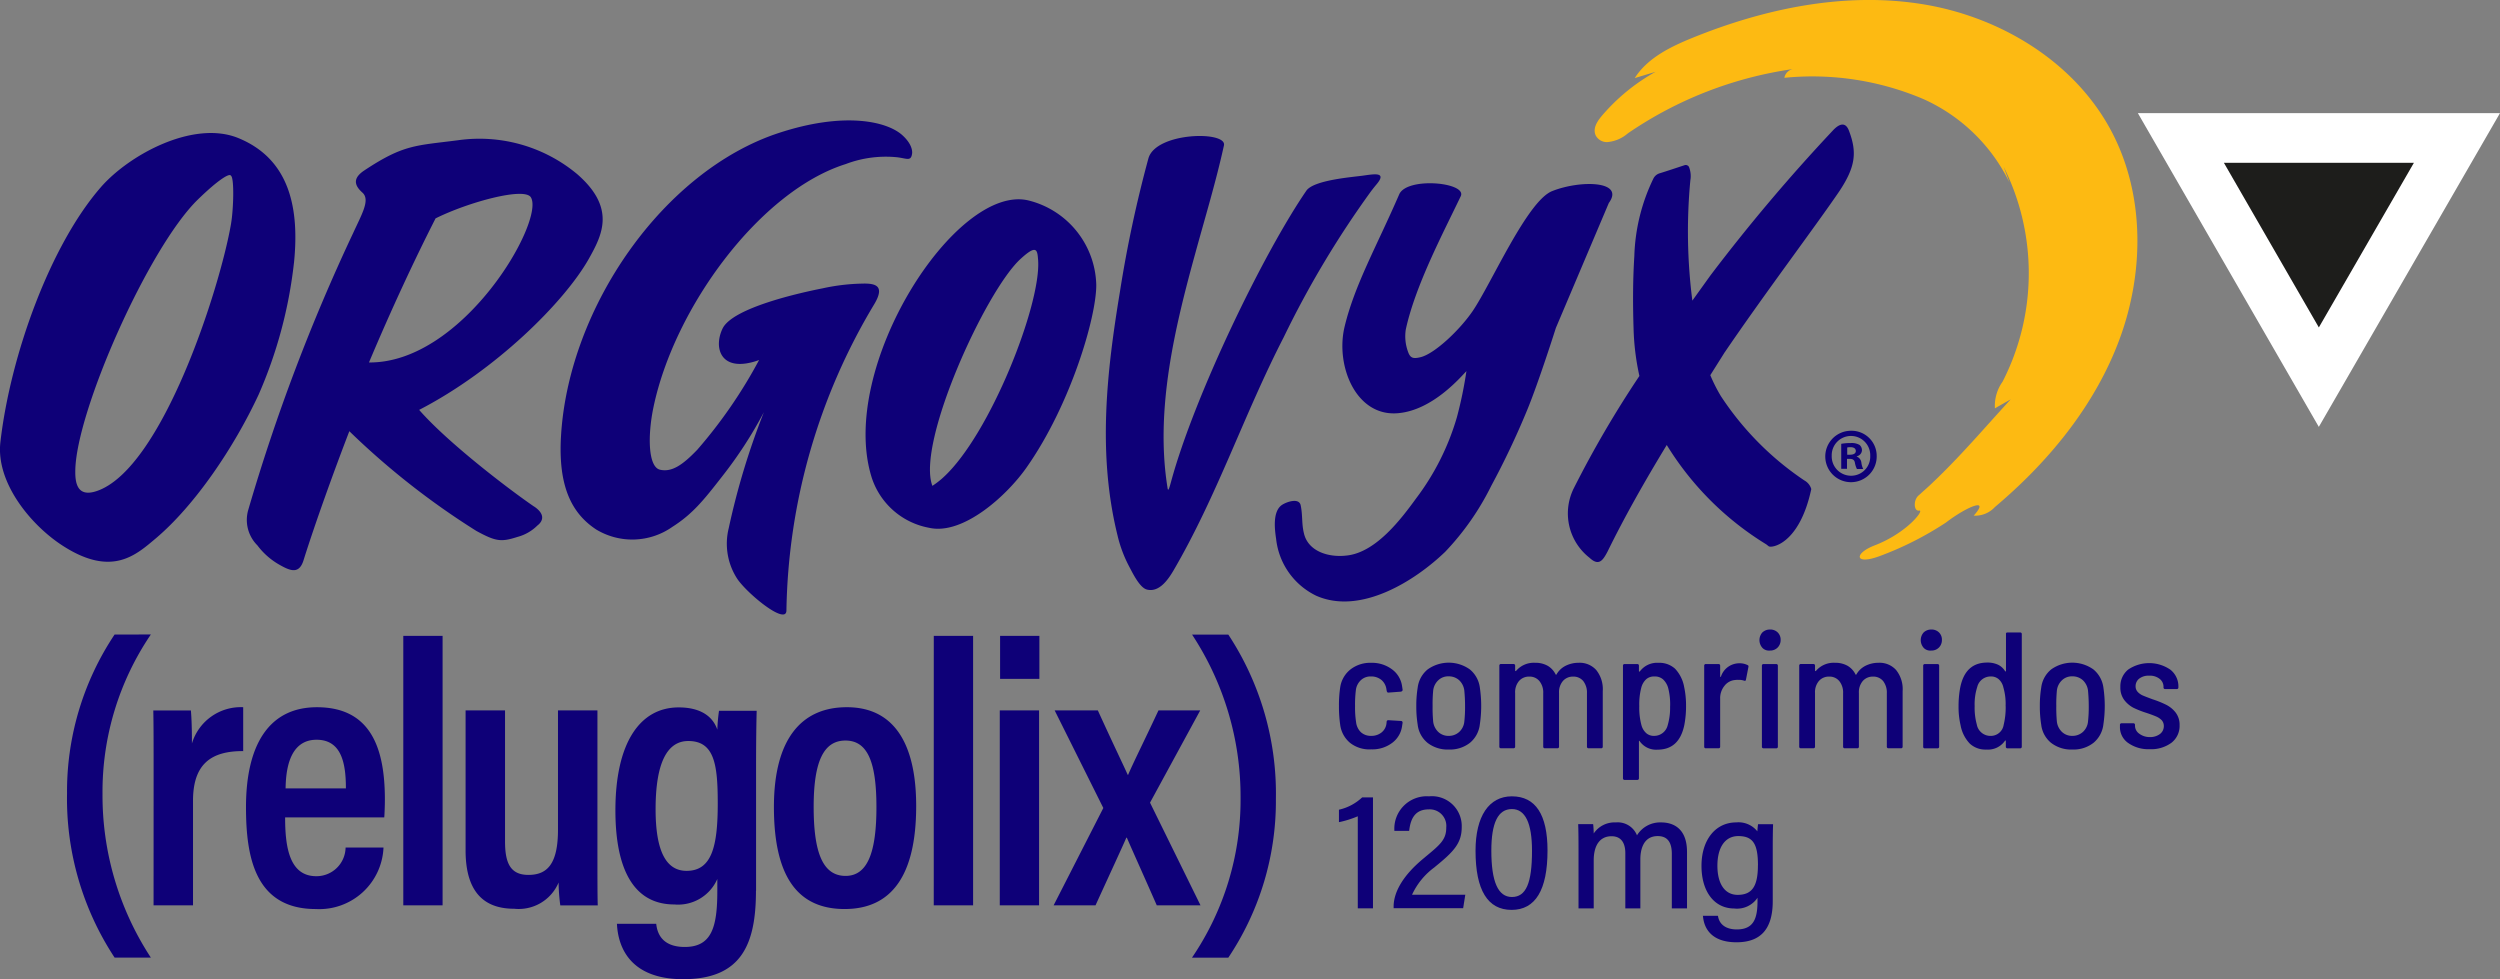<?xml version="1.0" encoding="UTF-8"?> <svg xmlns="http://www.w3.org/2000/svg" width="241.421" height="94.551" viewBox="0 0 241.421 94.551"><rect x="0" y="0" width="241.421" height="94.551" fill="#808080" stroke="none"/><g transform="translate(0 11.629)"><path d="M1484,161.9l13.323,23.1,13.338-23.1Z" transform="translate(-1273.397 -160.207)" fill="#1d1d1b"></path><path d="M1484,161.9l13.323,23.1,13.338-23.1Z" transform="translate(-1273.397 -160.207)" fill="none" stroke="#fff" stroke-miterlimit="10" stroke-width="4.8"></path><g transform="translate(6.471 29.97)"><path d="M215.246,516.6a27.034,27.034,0,0,0,4.683-15.383,28.46,28.46,0,0,0-4.683-15.8h3.5a27.914,27.914,0,0,1,4.594,15.843,27.173,27.173,0,0,1-4.594,15.354h-3.5Zm-9.1-23.86c1.586,3.468,2.43,5.2,2.89,6.224h.03c.548-1.275,1.615-3.394,2.934-6.224h4.031l-4.846,8.907,4.876,9.915h-4.224c-1.541-3.512-2.43-5.454-2.89-6.536H208.9c-.43.993-1.645,3.616-2.979,6.536h-4.046l4.8-9.4-4.7-9.426Zm-9.44-7.2H200.5v4.15h-3.794Zm-.03,7.2h3.794v18.822h-3.794Zm-6.373-7.2H194.1v26.024H190.3Zm-11.6,16.51c0,4.4.874,6.669,3.083,6.669,2.119,0,2.979-2.267,2.979-6.639s-.86-6.432-2.994-6.432c-2.1,0-3.068,2.016-3.068,6.4m9.9-.074c0,6.758-2.416,9.944-6.906,9.944s-6.832-3.053-6.832-9.855c0-6.625,2.712-9.633,7.025-9.633,4.372-.015,6.713,3.231,6.713,9.544m-25.164.3c0,4.105,1.037,5.958,2.994,5.958,2.43,0,3.008-2.356,3.008-6.506,0-3.735-.311-6.032-2.845-6.032-2.045,0-3.157,2.119-3.157,6.58m9.692,7.884c0,5.2-1.423,8.536-7.025,8.536-5.187,0-6.3-3.157-6.4-5.35h3.794c.074.726.415,2.238,2.757,2.238,2.623,0,3.142-1.956,3.142-5.424v-1.141a4.131,4.131,0,0,1-4.15,2.46c-3.942,0-5.691-3.423-5.691-9.085,0-6.55,2.386-9.944,6.106-9.944,2.5,0,3.423,1.2,3.735,2.149a17.3,17.3,0,0,1,.163-1.823H173.2c-.03,1.1-.059,2.994-.059,5.587v11.8Zm-15.309-3.987c0,2.608,0,4.461.03,5.395h-3.616a17.35,17.35,0,0,1-.163-2.208,4.182,4.182,0,0,1-4.283,2.534c-2.5,0-4.7-1.171-4.7-5.632V492.736H148.9v12.656c0,2.045.489,3.231,2.253,3.231,1.793,0,2.86-1.008,2.86-4.372V492.736h3.809Zm-18.747-20.63h3.794v26.024h-3.794Zm-5.543,14.731c0-2.312-.37-4.7-2.831-4.7-2.816,0-2.964,3.364-2.994,4.7Zm-5.869,2.8c0,2.831.4,5.676,3.008,5.676a2.811,2.811,0,0,0,2.831-2.771h3.661a6.207,6.207,0,0,1-6.536,5.943c-5.913,0-6.743-5.113-6.743-9.841,0-5.972,2.193-9.648,6.847-9.648,5.291,0,6.565,4.09,6.565,8.922,0,.548-.03,1.363-.059,1.719h-9.574Zm-12.7-3.942c0-3.068,0-5.039-.03-6.387h3.631c.03.385.1,1.2.1,3.186a4.929,4.929,0,0,1,4.95-3.5v4.239c-3.127-.015-4.846,1.274-4.846,4.8v10.092h-3.809Zm-.267-13.723a27.048,27.048,0,0,0-4.668,15.4,28.57,28.57,0,0,0,4.668,15.8h-3.5a27.913,27.913,0,0,1-4.594-15.843,27.289,27.289,0,0,1,4.594-15.354Z" transform="translate(-106.6 -465.734)" fill="#0e0078"></path><path d="M1254.419,355.012h.267c.311,0,.563-.1.563-.356,0-.222-.163-.371-.519-.371a1.349,1.349,0,0,0-.311.03Zm-.015,1.363h-.563V353.96a4.864,4.864,0,0,1,.919-.074,1.515,1.515,0,0,1,.845.178.674.674,0,0,1,.237.534.623.623,0,0,1-.5.563v.03a.717.717,0,0,1,.445.593,1.858,1.858,0,0,0,.178.608h-.608a2.08,2.08,0,0,1-.193-.593c-.044-.267-.192-.385-.5-.385h-.267v.963Zm-1.482-1.26a1.868,1.868,0,0,0,1.882,1.927,1.845,1.845,0,0,0,1.838-1.912,1.861,1.861,0,1,0-3.72-.015m4.343,0a2.483,2.483,0,1,1-2.475-2.416,2.427,2.427,0,0,1,2.475,2.416" transform="translate(-1082.507 -352.7)" fill="#0e0078"></path></g><path d="M105,159.934c3.127-1.556,8.581-3.053,9.2-2.03,1.378,2.238-6.506,16.02-15.635,15.946,2.134-5.068,4.357-9.841,6.432-13.916m9.514,27.832c-2.594-1.778-8.4-6.239-11.1-9.337,7.38-3.809,14.035-10.419,16.391-14.6,1.275-2.282,2.638-4.876-1.112-8.151a14.74,14.74,0,0,0-11.515-3.29c-4.105.534-5.246.385-9.085,2.934-1.008.682-1.037,1.349-.148,2.134.756.7-.059,2.045-.919,3.927a182.609,182.609,0,0,0-10.107,26.676,3.466,3.466,0,0,0,.874,3.453,6.9,6.9,0,0,0,2.179,1.9c1.052.593,1.882.9,2.3-.534,1.112-3.542,2.949-8.625,4.4-12.39a74.113,74.113,0,0,0,12.271,9.633c1.882,1.023,2.386,1.082,3.957.578a4.286,4.286,0,0,0,1.927-1.1c.652-.5.682-1.171-.311-1.838m80.873-30.514c.148-.193.311-.4.474-.593,1.052-1.245-.237-.993-1.319-.845s-4.742.43-5.454,1.452c-4.224,6.165-10.833,19.889-13.056,28.069-.222.815-.3,1.008-.356.593-1.2-7.5.7-15.4,2.682-22.6.948-3.468,2-6.921,2.771-10.433.311-1.423-6.565-1.3-7.291,1.245a119.719,119.719,0,0,0-2.757,12.908c-1.289,7.81-2.164,15.68-.222,23.534a12.554,12.554,0,0,0,1.111,2.964c.311.578,1.008,2.06,1.719,2.238,1.171.3,2.03-.934,2.549-1.808,4.268-7.306,6.8-15.057,10.67-22.571a92.9,92.9,0,0,1,8.477-14.153m22.912,1.2c1.586-2.164-2.786-2.223-5.483-1.141-2.4.963-5.854,8.907-7.662,11.574-1.275,1.867-3.69,4.135-5.039,4.461-.682.163-.993.119-1.215-.548a4.317,4.317,0,0,1-.207-2.134c.919-4.239,3.6-9.292,5.306-12.864.637-1.334-5.187-1.9-5.943-.178-2.164,4.994-4.313,8.759-5.276,12.79-.889,3.72,1.067,8.67,5.128,8.344,3.423-.267,6.195-3.631,6.639-4.061a39.483,39.483,0,0,1-.919,4.446,24.147,24.147,0,0,1-3.927,7.825c-1.452,2-3.824,5.128-6.565,5.513-1.838.267-3.838-.356-4.268-2.075-.252-.993-.119-1.764-.326-2.757-.163-.756-1.363-.326-1.793-.044-.948.622-.711,2.4-.578,3.3a6.918,6.918,0,0,0,3.883,5.483c4.283,1.882,9.544-1.452,12.449-4.253a25.709,25.709,0,0,0,4.431-6.343,77.725,77.725,0,0,0,3.453-7.277c1.111-2.668,2.8-8,2.8-8ZM85.248,160.438C84.2,166.6,78.593,184.15,72.265,186.27c-1.853.622-2.075-.756-2.06-1.941.044-5.706,7.084-21.608,11.856-26.232,1.956-1.9,3.053-2.564,3.171-2.282.341.193.252,3.246.015,4.624m6.076,3.794c.519-5.1-.311-9.974-5.365-12.049-4.3-1.764-10.478,1.556-13.249,4.7-4.92,5.617-8.773,16.272-9.737,24.661-.445,3.913,2.949,8.018,6,9.989,4.757,3.083,7.084.919,9.011-.7,3.735-3.157,7.514-8.7,9.929-13.886a43.7,43.7,0,0,0,3.409-12.716m62.689,20.733a8.133,8.133,0,0,1-1.037.8c-1.571-4.135,5.172-18.9,8.536-21.934,1.556-1.423,1.6-.845,1.675.148.3,4.268-4.654,16.88-9.174,20.985m8.284-26.75c-7.025-1.764-18.525,16.154-15.176,26.765a7.19,7.19,0,0,0,5.513,4.831c3.29.771,7.558-3.127,9.44-5.824,4.253-6.047,6.743-14.524,6.728-17.621a8.616,8.616,0,0,0-6.506-8.151m-15.932,8.018a19.476,19.476,0,0,0-3.987.459c-2.119.415-8.685,1.867-9.663,3.883-.8,1.66-.326,3.779,2.312,3.364a6.16,6.16,0,0,0,1.215-.326,46.667,46.667,0,0,1-5.972,8.67c-1.423,1.482-2.46,2.179-3.586,1.927-1.156-.252-1.215-3.26-.652-5.987,2-9.677,10.315-20.941,18.584-23.534a10.885,10.885,0,0,1,4.98-.652c.934.119,1.319.415,1.423-.37.03-.237-.015-.948-.993-1.808-1.526-1.319-5.617-2.223-11.856-.178-11.115,3.631-20.348,16.821-21.059,29.329-.267,4.7.963,7.366,3.394,8.966a6.734,6.734,0,0,0,7.366-.252c1.956-1.245,3.023-2.579,4.787-4.846a40.618,40.618,0,0,0,4.046-6.224,71.423,71.423,0,0,0-3.394,11.2,6.217,6.217,0,0,0,.785,4.831c.9,1.408,4.757,4.594,4.787,3.127a59.149,59.149,0,0,1,8.477-29.581c1.082-1.808.089-2-.993-2m83.141,6.61-1.408,2.238a15.8,15.8,0,0,0,1.008,2,28.831,28.831,0,0,0,8.077,8.166,1.388,1.388,0,0,1,.667.83c-1.141,5.35-3.853,5.721-4.105,5.528-.089-.059-.163-.133-.252-.193a29.115,29.115,0,0,1-9.6-9.589c-2.134,3.512-4.09,6.965-5.706,10.27-.459.874-.845,1.467-1.749.622a5.434,5.434,0,0,1-1.5-6.758,102.005,102.005,0,0,1,6.313-10.8,24.037,24.037,0,0,1-.563-4.594c-.074-2.327-.074-4.653.074-6.98a18.356,18.356,0,0,1,1.853-7.514,1,1,0,0,1,.608-.489c.593-.178,1.734-.563,2.371-.771a.357.357,0,0,1,.445.163,2.389,2.389,0,0,1,.133,1.289,52.5,52.5,0,0,0,.193,11.619l1.734-2.416a173.09,173.09,0,0,1,11.8-13.975c.578-.637,1.245-.978,1.6.015.785,2.075.608,3.468-.919,5.78-2.164,3.2-7.2,9.87-11.071,15.561" transform="translate(-62.934 -150.476)" fill="#0e0078"></path><path d="M936.482,511.636a2.716,2.716,0,0,1-.963-1.764,12,12,0,0,1-.118-1.808,11.447,11.447,0,0,1,.118-1.778,2.7,2.7,0,0,1,.978-1.734,3.1,3.1,0,0,1,2.016-.652,3.219,3.219,0,0,1,2,.622,2.426,2.426,0,0,1,.978,1.6l.059.385c0,.089-.059.148-.163.178l-1.2.089h-.03c-.059,0-.1-.03-.133-.119l-.015-.059-.03-.193a1.435,1.435,0,0,0-.474-.845,1.535,1.535,0,0,0-1.008-.341,1.353,1.353,0,0,0-.993.371,1.574,1.574,0,0,0-.474.978,11.72,11.72,0,0,0-.074,1.512,9.169,9.169,0,0,0,.1,1.556,1.6,1.6,0,0,0,.459.963,1.406,1.406,0,0,0,.993.356,1.547,1.547,0,0,0,1.023-.341,1.3,1.3,0,0,0,.46-.86l.015-.163a.156.156,0,0,1,.178-.148l1.2.074c.1,0,.163.059.163.178l-.044.267a2.424,2.424,0,0,1-.948,1.66,3.167,3.167,0,0,1-2.03.637,3.014,3.014,0,0,1-2.045-.622" transform="translate(-806.1 -451.522)" fill="#0e0078"></path><path d="M989.935,510.5a1.566,1.566,0,0,0,.5-.978,12.657,12.657,0,0,0,.074-1.541c0-.548-.03-1.067-.074-1.512a1.646,1.646,0,0,0-.5-.978,1.48,1.48,0,0,0-1.008-.37,1.376,1.376,0,0,0-.993.37,1.6,1.6,0,0,0-.5.978,13.677,13.677,0,0,0-.059,1.512,14.278,14.278,0,0,0,.059,1.541,1.646,1.646,0,0,0,.5.978,1.413,1.413,0,0,0,1.008.37,1.47,1.47,0,0,0,.993-.37m-3.038,1.052a2.654,2.654,0,0,1-.963-1.764,10.928,10.928,0,0,1-.133-1.793,10.615,10.615,0,0,1,.133-1.778,2.689,2.689,0,0,1,.963-1.764,3.51,3.51,0,0,1,4.075,0,2.719,2.719,0,0,1,.963,1.734,12.128,12.128,0,0,1,0,3.586,2.7,2.7,0,0,1-.949,1.764,3.118,3.118,0,0,1-2.03.652,3.168,3.168,0,0,1-2.06-.637" transform="translate(-849.031 -451.437)" fill="#0e0078"></path><path d="M1049.281,504.626a2.937,2.937,0,0,1,.608,2v5.365a.148.148,0,0,1-.163.163h-1.2a.148.148,0,0,1-.163-.163v-5.143a1.824,1.824,0,0,0-.356-1.186,1.216,1.216,0,0,0-.978-.43,1.267,1.267,0,0,0-.993.43,1.668,1.668,0,0,0-.37,1.156v5.172a.148.148,0,0,1-.163.163h-1.2a.148.148,0,0,1-.163-.163v-5.143a1.748,1.748,0,0,0-.371-1.186,1.215,1.215,0,0,0-.978-.43,1.267,1.267,0,0,0-.993.43,1.668,1.668,0,0,0-.37,1.156v5.172a.148.148,0,0,1-.163.163h-1.2a.148.148,0,0,1-.163-.163v-7.81a.148.148,0,0,1,.163-.163h1.2a.148.148,0,0,1,.163.163v.474c0,.015.015.044.03.044s.03,0,.059-.015a2.24,2.24,0,0,1,1.823-.785,2.416,2.416,0,0,1,1.215.282,1.972,1.972,0,0,1,.785.845c.03.044.059.044.089-.015a2.1,2.1,0,0,1,.919-.845,2.784,2.784,0,0,1,1.2-.267,2.146,2.146,0,0,1,1.734.726" transform="translate(-895.113 -451.522)" fill="#0e0078"></path><path d="M1125.05,508.094a6.283,6.283,0,0,0-.193-1.778,1.815,1.815,0,0,0-.489-.815,1.189,1.189,0,0,0-.845-.282,1.124,1.124,0,0,0-.8.282,1.682,1.682,0,0,0-.459.8,6.334,6.334,0,0,0-.193,1.793,6.4,6.4,0,0,0,.208,1.823,1.58,1.58,0,0,0,.459.771,1.108,1.108,0,0,0,.771.267,1.339,1.339,0,0,0,1.3-1.008,6.047,6.047,0,0,0,.237-1.853m1.541-.03a9.571,9.571,0,0,1-.163,1.823c-.326,1.6-1.186,2.4-2.594,2.4a1.931,1.931,0,0,1-1.719-.815q-.022-.044-.044-.044c-.015,0-.03.03-.03.059v3.557a.148.148,0,0,1-.163.163h-1.215a.148.148,0,0,1-.163-.163V504.182a.148.148,0,0,1,.163-.163h1.215a.148.148,0,0,1,.163.163v.519c0,.015,0,.03.03.044s.03,0,.059-.015a2.076,2.076,0,0,1,1.793-.83,2.247,2.247,0,0,1,1.615.578,3.458,3.458,0,0,1,.874,1.778,8.4,8.4,0,0,1,.178,1.808" transform="translate(-963.768 -451.522)" fill="#0e0078"></path><path d="M1177.594,504.378c.074.03.1.089.074.193l-.237,1.215c-.015.1-.074.133-.193.089a1.551,1.551,0,0,0-.534-.074,1.8,1.8,0,0,0-.311.015,1.441,1.441,0,0,0-1.037.563,1.886,1.886,0,0,0-.415,1.245v4.624a.148.148,0,0,1-.163.163h-1.215a.148.148,0,0,1-.163-.163v-7.81a.148.148,0,0,1,.163-.163h1.215a.148.148,0,0,1,.163.163v1.023a.078.078,0,0,0,.03.059c.015,0,.03,0,.045-.03a1.866,1.866,0,0,1,1.764-1.289,1.7,1.7,0,0,1,.815.178" transform="translate(-1008.828 -451.778)" fill="#0e0078"></path><path d="M1209.637,493.508V485.7a.148.148,0,0,1,.163-.163h1.215a.148.148,0,0,1,.163.163v7.81a.148.148,0,0,1-.163.163H1209.8a.148.148,0,0,1-.163-.163m.045-9.544a1.116,1.116,0,0,1,0-1.482,1.042,1.042,0,0,1,.741-.282,1,1,0,0,1,.741.282.971.971,0,0,1,.282.726,1.017,1.017,0,0,1-.3.741,1,1,0,0,1-.726.282.892.892,0,0,1-.741-.267" transform="translate(-1039.493 -433.038)" fill="#0e0078"></path><path d="M1244.681,504.626a2.937,2.937,0,0,1,.608,2v5.365a.148.148,0,0,1-.163.163h-1.2a.148.148,0,0,1-.163-.163v-5.143a1.825,1.825,0,0,0-.356-1.186,1.216,1.216,0,0,0-.978-.43,1.267,1.267,0,0,0-.993.43,1.668,1.668,0,0,0-.37,1.156v5.172a.148.148,0,0,1-.163.163h-1.2a.148.148,0,0,1-.163-.163v-5.143a1.749,1.749,0,0,0-.37-1.186,1.216,1.216,0,0,0-.978-.43,1.267,1.267,0,0,0-.993.43,1.668,1.668,0,0,0-.37,1.156v5.172a.148.148,0,0,1-.163.163h-1.2a.148.148,0,0,1-.163-.163v-7.81a.148.148,0,0,1,.163-.163h1.2a.148.148,0,0,1,.163.163v.474c0,.015.015.044.03.044s.03,0,.059-.015a2.24,2.24,0,0,1,1.823-.785,2.416,2.416,0,0,1,1.215.282,1.974,1.974,0,0,1,.785.845c.03.044.059.044.089-.015a2.1,2.1,0,0,1,.919-.845,2.785,2.785,0,0,1,1.2-.267,2.146,2.146,0,0,1,1.734.726" transform="translate(-1061.555 -451.522)" fill="#0e0078"></path><path d="M1314.737,493.508V485.7a.148.148,0,0,1,.163-.163h1.215a.148.148,0,0,1,.163.163v7.81a.148.148,0,0,1-.163.163H1314.9a.142.142,0,0,1-.163-.163m.045-9.544a1.116,1.116,0,0,1,0-1.482,1.042,1.042,0,0,1,.741-.282,1.006,1.006,0,0,1,.741.282.971.971,0,0,1,.281.726,1.017,1.017,0,0,1-.3.741.994.994,0,0,1-.726.282.892.892,0,0,1-.741-.267" transform="translate(-1129.017 -433.038)" fill="#0e0078"></path><path d="M1343.65,491.214a5.711,5.711,0,0,0-.222-1.823,1.46,1.46,0,0,0-.445-.771,1.108,1.108,0,0,0-.771-.267,1.327,1.327,0,0,0-1.3,1.008,5.421,5.421,0,0,0-.252,1.853,6.057,6.057,0,0,0,.208,1.778,1.338,1.338,0,0,0,1.349,1.1,1.254,1.254,0,0,0,1.245-1.067,7.062,7.062,0,0,0,.193-1.808m.178-7.114h1.215a.148.148,0,0,1,.163.163v10.863a.148.148,0,0,1-.163.163h-1.215a.148.148,0,0,1-.163-.163v-.548c0-.015-.015-.03-.03-.044a.028.028,0,0,0-.044.015,2,2,0,0,1-1.808.86,2.211,2.211,0,0,1-1.6-.578,3.467,3.467,0,0,1-.889-1.778,7.736,7.736,0,0,1-.193-1.823,9.57,9.57,0,0,1,.163-1.823c.326-1.6,1.186-2.4,2.608-2.4a2.4,2.4,0,0,1,1.038.207,1.616,1.616,0,0,1,.682.622.112.112,0,0,0,.059.03c.015,0,.03-.015.03-.044v-3.572c-.015-.089.03-.148.148-.148" transform="translate(-1149.971 -434.657)" fill="#0e0078"></path><path d="M1396.25,510.5a1.566,1.566,0,0,0,.5-.978,12.632,12.632,0,0,0,.074-1.541c0-.548-.03-1.067-.074-1.512a1.646,1.646,0,0,0-.5-.978,1.48,1.48,0,0,0-1.008-.37,1.377,1.377,0,0,0-.993.37,1.6,1.6,0,0,0-.5.978,13.682,13.682,0,0,0-.059,1.512,14.284,14.284,0,0,0,.059,1.541,1.646,1.646,0,0,0,.5.978,1.413,1.413,0,0,0,1.008.37,1.5,1.5,0,0,0,.993-.37m-3.053,1.052a2.655,2.655,0,0,1-.963-1.764,10.928,10.928,0,0,1-.133-1.793,10.615,10.615,0,0,1,.133-1.778,2.689,2.689,0,0,1,.963-1.764,3.51,3.51,0,0,1,4.076,0,2.718,2.718,0,0,1,.963,1.734,12.106,12.106,0,0,1,0,3.586,2.7,2.7,0,0,1-.948,1.764,3.119,3.119,0,0,1-2.03.652,3.168,3.168,0,0,1-2.06-.637" transform="translate(-1195.117 -451.437)" fill="#0e0078"></path><path d="M1445.086,511.806a1.854,1.854,0,0,1-.785-1.571v-.163a.148.148,0,0,1,.163-.163h1.126a.148.148,0,0,1,.163.163v.089a.947.947,0,0,0,.415.756,1.684,1.684,0,0,0,1.022.326,1.569,1.569,0,0,0,.978-.3.94.94,0,0,0,.37-.756.835.835,0,0,0-.208-.578,1.681,1.681,0,0,0-.534-.356c-.207-.089-.519-.207-.919-.341a9.131,9.131,0,0,1-1.275-.5,2.694,2.694,0,0,1-.889-.756,1.973,1.973,0,0,1-.371-1.245,2.073,2.073,0,0,1,.756-1.689,3.611,3.611,0,0,1,4.076.015,2.053,2.053,0,0,1,.771,1.675v.03a.148.148,0,0,1-.163.163h-1.111a.148.148,0,0,1-.163-.163v-.059a.961.961,0,0,0-.385-.771,1.54,1.54,0,0,0-1.008-.3,1.474,1.474,0,0,0-.948.282.919.919,0,0,0-.356.741.787.787,0,0,0,.208.548,1.466,1.466,0,0,0,.519.356c.207.089.519.208.919.356a9.283,9.283,0,0,1,1.319.534,2.7,2.7,0,0,1,.9.741,1.937,1.937,0,0,1,.385,1.23,2.055,2.055,0,0,1-.785,1.69,3.294,3.294,0,0,1-2.1.622,3.365,3.365,0,0,1-2.09-.608" transform="translate(-1239.581 -451.693)" fill="#0e0078"></path><path d="M937.608,591.63a4.8,4.8,0,0,1-2.134,1.141l-.074.015v1.2l.1-.015a9.879,9.879,0,0,0,1.719-.548v8.892h1.467V591.6h-1.052Z" transform="translate(-806.1 -526.225)" fill="#0e0078"></path><path d="M974.972,597.732c1.808-1.467,2.608-2.282,2.608-3.853a2.882,2.882,0,0,0-3.157-2.979,3.131,3.131,0,0,0-3.349,3.246v.089H972.5l.015-.074c.163-1.363.756-2,1.882-2a1.6,1.6,0,0,1,1.69,1.749c0,1.156-.548,1.63-2.045,2.86l-.03.03c-2.49,2.016-3.008,3.705-3.008,4.742v.163h6.714l.207-1.3h-5.143a6.769,6.769,0,0,1,2.193-2.668" transform="translate(-836.424 -525.629)" fill="#0e0078"></path><path d="M1027.912,592.13c1.289,0,1.941,1.349,1.941,4.031,0,3.127-.578,4.461-1.941,4.461-1.334,0-1.986-1.467-1.986-4.476,0-2.7.652-4.016,1.986-4.016m0-1.23c-2.223,0-3.512,1.927-3.512,5.261,0,3.794,1.171,5.706,3.483,5.706,2.3,0,3.468-1.927,3.468-5.735,0-3.468-1.156-5.231-3.438-5.231" transform="translate(-881.91 -525.629)" fill="#0e0078"></path><path d="M1099.318,607.9a2.624,2.624,0,0,0-2.342,1.245,2.005,2.005,0,0,0-2.045-1.245,2.423,2.423,0,0,0-2.134,1.067c0-.3-.03-.667-.044-.83l-.015-.074H1091.3v.089c.015.356.03,1.052.03,2.475V616.2h1.467v-4.624c0-1.5.622-2.342,1.719-2.342s1.334.889,1.334,1.63V616.2h1.452v-4.757c0-.667.163-2.223,1.675-2.223.919,0,1.363.563,1.363,1.719V616.2h1.467v-5.484c-.015-2.445-1.571-2.816-2.49-2.816" transform="translate(-938.895 -540.109)" fill="#0e0078"></path><path d="M1177.054,612.035c0,2.03-.563,2.86-1.956,2.86-1.23,0-1.956-1.052-1.956-2.816,0-1.793.756-2.86,2.016-2.86,1.408,0,1.9.741,1.9,2.816m.015-3.972-.015.074c-.015.133-.044.385-.059.622a2.326,2.326,0,0,0-2.045-.86c-2,0-3.349,1.69-3.349,4.194s1.245,4.12,3.172,4.12a2.378,2.378,0,0,0,2.238-1.037v.3c0,1.66-.341,2.757-2,2.757-1.008,0-1.66-.445-1.808-1.245l-.015-.074h-1.452l.015.1c.089.919.637,2.46,3.231,2.46,2.356,0,3.5-1.3,3.5-3.972v-5.039c0-1.156.015-1.971.03-2.3v-.089h-1.438Z" transform="translate(-1007.295 -540.109)" fill="#0e0078"></path></g><path d="M1141.484,88.1a22.98,22.98,0,0,1-.1,20.763,4.03,4.03,0,0,0-.741,2.579c.5-.3,1.023-.578,1.526-.874-2.49,2.712-4.891,5.543-7.573,8.077-.43.415-.874.8-1.319,1.2-.534.459-.474,1.571.059,1.467s-1.156,2.149-4.313,3.364c-2.03.785-1.927,1.927.474,1.037a31.437,31.437,0,0,0,6.417-3.246c1.971-1.512,4.342-2.519,2.682-.667a2.581,2.581,0,0,0,2.045-.83c5.187-4.372,9.663-9.8,12.034-16.2s2.445-13.812-.667-19.874c-3.512-6.847-10.774-11.248-18.3-12.478s-15.309.4-22.393,3.29c-2.09.86-4.239,1.927-5.454,3.838l2.016-.608a18.849,18.849,0,0,0-5.217,4.283c-.445.534-.889,1.23-.548,1.9a1.226,1.226,0,0,0,1.067.608,3.454,3.454,0,0,0,2.016-.845,37.592,37.592,0,0,1,15.946-6.21,1.06,1.06,0,0,0-.83.845,27.378,27.378,0,0,1,13.442,2.06,16.953,16.953,0,0,1,8.3,8.062Z" transform="translate(-947.998 -72.005)" fill="#fdba12"></path></svg> 